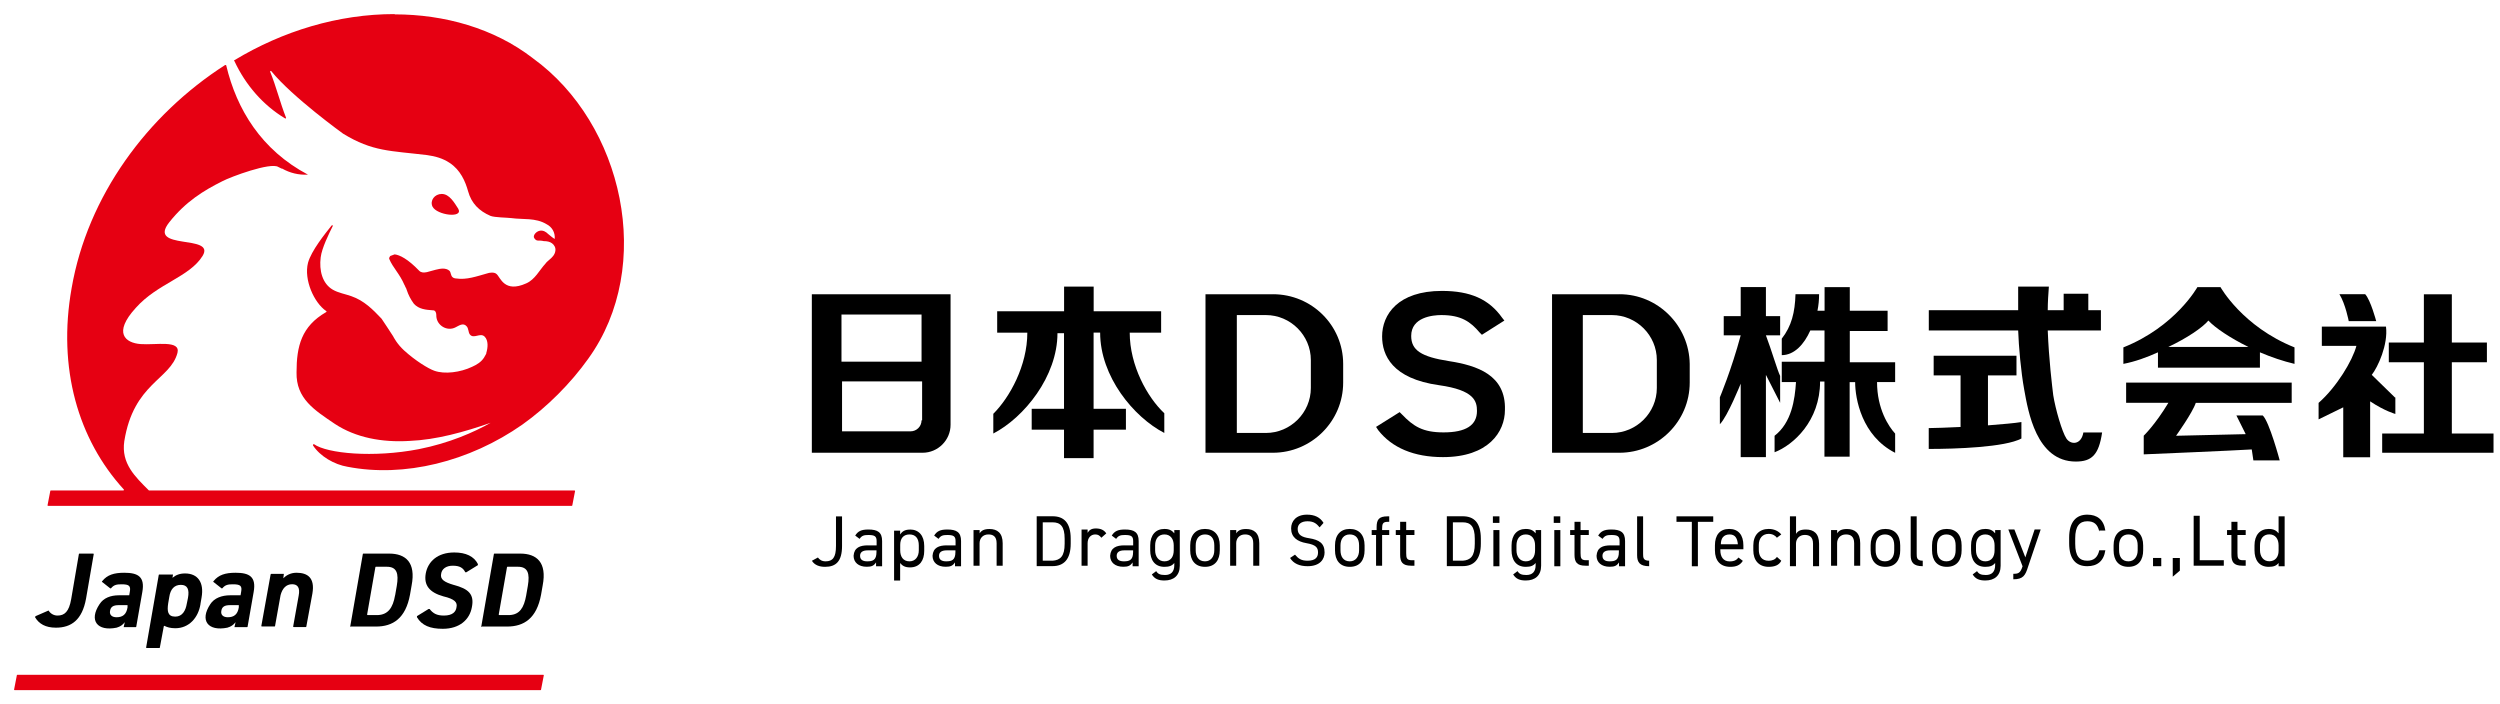 <svg xmlns="http://www.w3.org/2000/svg" id="_&#x56FE;&#x5C42;_1" data-name="&#x56FE;&#x5C42; 1" viewBox="0 0 355 100"><defs><style>      .cls-1 {        fill: #000;      }      .cls-1, .cls-2 {        stroke-width: 0px;      }      .cls-2 {        fill: #e60012;      }    </style></defs><g><g><g><path class="cls-1" d="M115.28,41.79v22.5h15.73c2.18,0,3.97-1.79,3.97-3.97v-18.53h-19.7ZM130.86,59.69c0,.86-.7,1.56-1.56,1.56h-9.73v-7.09h11.37v5.53h-.08ZM130.86,51.36h-11.37v-6.7h11.37v6.7Z"></path><path class="cls-1" d="M160.44,47.24h4.44v-3.04h-9.58v-3.5h-4.2v3.5h-9.5v3.04h4.28c0,4.67-2.49,9.19-4.83,11.52v2.8c4.36-2.26,9.11-8.1,9.11-14.25h.93v10.74h-4.59v2.96h4.59v4.05h4.2v-4.05h4.59v-2.96h-4.59v-10.82h.93c0,6.23,4.75,11.99,9.11,14.25v-2.8c-2.41-2.26-4.91-6.77-4.91-11.45Z"></path><path class="cls-1" d="M180.76,41.79h-9.58v22.5h9.58c5.45,0,9.97-4.44,9.97-9.97v-2.65c0-5.45-4.44-9.89-9.97-9.89ZM186.14,55.1c0,3.5-2.88,6.38-6.38,6.38h-4.13v-16.74h4.13c3.5,0,6.38,2.88,6.38,6.38v3.97Z"></path><path class="cls-1" d="M229.97,41.79h-9.58v22.5h9.58c5.45,0,9.97-4.44,9.97-9.97v-2.65c-.08-5.45-4.52-9.89-9.97-9.89ZM235.27,55.1c0,3.5-2.88,6.38-6.38,6.38h-4.13v-16.74h4.13c3.5,0,6.38,2.88,6.38,6.38v3.97Z"></path><g><path class="cls-1" d="M252.78,57.2v-3.82c-.39-.78-1.25-3.74-2.02-5.76h2.02v-2.73h-2.02v-4.13h-3.58v4.13h-2.41v2.73h2.41c-1.32,4.91-2.96,8.8-2.96,8.8v3.82c1.09-1.09,2.96-5.76,2.96-5.76v10.43h3.58v-11.68l2.02,3.97Z"></path><path class="cls-1" d="M269.13,51.44h-6.46v-4.44h5.37v-2.88h-5.37v-3.35h-3.58v3.35h-1.01c.16-.78.23-1.56.23-2.34h-3.35c-.08,2.57-.55,4.52-1.95,6.31v2.34c1.79,0,3.19-1.56,4.05-3.5h2.02v4.44h-6.07v2.88h2.02c-.16,2.49-.62,5.76-3.04,7.63v2.34c2.65-1.01,6.46-4.44,6.46-10.04h.62v10.67h3.58v-10.59h.78c0,2.34.93,7.63,5.68,10.04v-2.73c-.93-1.01-2.57-3.5-2.57-7.32h2.57v-2.8h0Z"></path></g><g><path class="cls-1" d="M282.21,53.31h4.13v-2.8h-11.76v2.8h3.82v7.32c-1.87.08-3.58.16-4.52.16v2.96c3.82,0,10.82-.23,13.16-1.48v-2.34c-.93.16-2.73.31-4.75.47v-7.09h-.08Z"></path><path class="cls-1" d="M295.84,61.41c-.31,1.79-1.79,1.79-2.41.86-.62-.93-1.56-4.2-1.87-6.15-.16-1.32-.62-5.06-.78-9.19h7.55v-2.88h-1.79v-2.34h-3.5v2.34h-2.26c0-1.17.08-2.26.16-3.35h-4.36v3.35h-12.69v2.88h12.69c.08,2.26.39,5.84.86,8.41.55,3.04,1.71,10.2,7.32,10.2,2.26,0,3.27-.93,3.74-4.13,0,0-2.65,0-2.65,0Z"></path></g><g><path class="cls-1" d="M340.06,56.42l-3.27-3.19c.86-1.09,2.34-4.28,2.02-6.85h-9.11v2.73h4.91c-.55,2.1-2.8,5.84-5.37,8.1v2.34l3.5-1.71v7.09h3.82v-7.94c2.1,1.4,3.58,1.79,3.58,1.79v-2.34h-.08Z"></path><path class="cls-1" d="M337.42,45.6s-.78-2.96-1.56-3.82h-3.66c.86,1.4,1.32,3.82,1.32,3.82h3.89Z"></path><polygon class="cls-1" points="348.16 61.56 348.16 51.44 353.14 51.44 353.14 48.64 348.16 48.64 348.16 41.79 344.19 41.79 344.19 48.64 339.21 48.64 339.21 51.44 344.19 51.44 344.19 61.56 338.27 61.56 338.27 64.29 344.19 64.29 348.16 64.29 354.08 64.29 354.08 61.56 348.16 61.56"></polygon></g><g><path class="cls-1" d="M301.91,57.2h6c-1.87,3.11-3.5,4.67-3.5,4.67v2.65s13.08-.55,15.34-.7l.23,1.56h3.74s-1.48-5.53-2.41-6.38h-3.74l1.32,2.65-9.89.23s2.34-3.27,2.8-4.67h-.16,13.78v-2.88h-23.51v2.88Z"></path><path class="cls-1" d="M315.3,40.77h-3.27s-3.11,5.61-10.51,8.56v2.34c1.64-.31,3.35-.93,4.91-1.64v2.18h14.48v-2.18c1.64.7,3.27,1.25,4.91,1.64v-2.34c-7.4-2.96-10.51-8.56-10.51-8.56ZM307.91,49.26c2.65-1.25,4.83-2.73,5.68-3.74.93,1.01,3.11,2.49,5.68,3.74h-11.37Z"></path></g></g><path class="cls-1" d="M205.76,51.28c-3.97-.62-5.37-1.56-5.37-3.58,0-2.65,3.04-2.96,4.28-2.96,2.8,0,4.13.93,5.45,2.49l.31.31,3.19-2.02-.31-.39c-1.87-2.65-4.52-3.82-8.56-3.82-6.23,0-8.49,3.35-8.49,6.46,0,2.65,1.4,6,8.1,6.93,4.98.7,5.37,2.26,5.37,3.66,0,2.02-1.56,3.04-4.75,3.04-2.96,0-4.28-.86-5.92-2.57l-.31-.31-3.35,2.1.31.47c1.95,2.49,5.06,3.82,9.19,3.82,6.46,0,8.8-3.58,8.8-6.7.16-4.98-3.97-6.31-7.94-6.93Z"></path></g><g><path class="cls-1" d="M116.14,79.16c.23.31.55.55,1.09.55,1.01,0,1.48-.55,1.48-2.18v-4.2h.86v4.2c0,2.18-.86,2.96-2.41,2.96-.78,0-1.48-.23-1.87-.86l.86-.47Z"></path><path class="cls-1" d="M123.23,77.45h1.25v-.62c0-.7-.31-.86-1.17-.86-.62,0-.93.08-1.25.55l-.62-.47c.39-.62.86-.86,1.87-.86,1.32,0,1.95.39,1.95,1.64v3.58h-.86v-.55c-.31.47-.62.62-1.32.62-1.17,0-1.87-.62-1.87-1.56.08-1.17.93-1.48,2.02-1.48ZM124.47,78.15h-1.25c-.78,0-1.09.31-1.09.78,0,.55.39.78,1.01.78.78,0,1.32-.16,1.32-1.32v-.23Z"></path><path class="cls-1" d="M129.22,75.19c1.25,0,2.02.86,2.02,2.34v.7c0,1.32-.62,2.34-2.02,2.34-.7,0-1.09-.23-1.4-.62v2.49h-.86v-7.09h.86v.55c.31-.47.7-.7,1.4-.7ZM130.47,78.15v-.7c0-1.01-.47-1.56-1.32-1.56s-1.32.55-1.32,1.48v.78c0,.86.39,1.56,1.32,1.56.86,0,1.32-.7,1.32-1.56Z"></path><path class="cls-1" d="M134.44,77.45h1.25v-.62c0-.7-.31-.86-1.17-.86-.62,0-.93.08-1.25.55l-.62-.47c.39-.62.86-.86,1.87-.86,1.32,0,1.95.39,1.95,1.64v3.58h-.86v-.55c-.31.47-.62.62-1.32.62-1.17,0-1.87-.62-1.87-1.56.08-1.17.93-1.48,2.02-1.48ZM135.68,78.15h-1.25c-.78,0-1.09.31-1.09.78,0,.55.39.78,1.01.78.78,0,1.32-.16,1.32-1.32v-.23Z"></path><path class="cls-1" d="M138.25,75.27h.86v.47c.23-.39.62-.62,1.4-.62,1.09,0,1.87.55,1.87,2.02v3.19h-.86v-3.19c0-1.01-.55-1.25-1.17-1.25-.78,0-1.25.55-1.25,1.25v3.19h-.86v-5.06Z"></path><path class="cls-1" d="M147.21,80.4v-7.09h2.26c1.56,0,2.57.86,2.57,3.19v.7c0,2.26-1.01,3.19-2.57,3.19h-2.26ZM151.18,77.21v-.7c0-1.79-.62-2.34-1.71-2.34h-1.4v5.45h1.4c1.09-.08,1.71-.62,1.71-2.41Z"></path><path class="cls-1" d="M156.39,76.36c-.23-.31-.47-.47-.86-.47-.62,0-1.09.47-1.09,1.25v3.19h-.86v-5.14h.86v.47c.23-.39.55-.62,1.17-.62.7,0,1.17.23,1.48.7l-.7.62Z"></path><path class="cls-1" d="M159.66,77.45h1.25v-.62c0-.7-.31-.86-1.17-.86-.62,0-.93.08-1.25.55l-.62-.47c.39-.62.86-.86,1.87-.86,1.32,0,1.95.39,1.95,1.64v3.58h-.86v-.55c-.31.47-.62.62-1.32.62-1.17,0-1.87-.62-1.87-1.56.08-1.17.93-1.48,2.02-1.48ZM160.91,78.15h-1.25c-.78,0-1.09.31-1.09.78,0,.55.39.78,1.01.78.78,0,1.32-.16,1.32-1.32v-.23Z"></path><path class="cls-1" d="M166.67,75.27h.86v5.06c0,1.4-.86,2.1-2.18,2.1-.86,0-1.4-.23-1.79-.86l.62-.47c.23.39.55.55,1.25.55.86,0,1.32-.47,1.32-1.4v-.31c-.31.39-.7.55-1.4.55-1.4,0-2.02-1.01-2.02-2.34v-.7c0-1.48.78-2.34,2.02-2.34.7,0,1.09.23,1.4.62v-.47h-.08ZM166.67,78.15v-.7c0-.93-.47-1.56-1.32-1.56s-1.32.62-1.32,1.56v.7c0,.86.47,1.56,1.32,1.56.93,0,1.32-.7,1.32-1.56Z"></path><path class="cls-1" d="M173.21,78.15c0,1.32-.62,2.34-2.1,2.34-1.4,0-2.1-.93-2.1-2.34v-.7c0-1.48.78-2.34,2.1-2.34s2.1.86,2.1,2.34v.7ZM172.43,78.15v-.7c0-1.01-.47-1.56-1.32-1.56s-1.32.62-1.32,1.56v.7c0,.86.39,1.56,1.32,1.56.86,0,1.32-.7,1.32-1.56Z"></path><path class="cls-1" d="M174.69,75.27h.86v.47c.23-.39.62-.62,1.4-.62,1.09,0,1.87.55,1.87,2.02v3.19h-.86v-3.19c0-1.01-.55-1.25-1.17-1.25-.78,0-1.25.55-1.25,1.25v3.19h-.86v-5.06h0Z"></path><path class="cls-1" d="M187.38,74.88c-.39-.47-.78-.86-1.71-.86-.86,0-1.4.39-1.4,1.09,0,.86.62,1.17,1.64,1.32,1.4.23,2.18.7,2.18,2.02,0,.93-.62,1.95-2.41,1.95-1.17,0-2.02-.39-2.49-1.17l.7-.47c.47.55.86.86,1.79.86,1.17,0,1.48-.55,1.48-1.17,0-.7-.31-1.09-1.64-1.32s-2.18-.86-2.18-2.1c0-1.01.7-1.95,2.26-1.95,1.09,0,1.87.39,2.34,1.17l-.54.62Z"></path><path class="cls-1" d="M193.77,78.15c0,1.32-.62,2.34-2.1,2.34-1.4,0-2.1-.93-2.1-2.34v-.7c0-1.48.78-2.34,2.1-2.34s2.1.86,2.1,2.34v.7ZM192.99,78.15v-.7c0-1.01-.47-1.56-1.32-1.56s-1.32.62-1.32,1.56v.7c0,.86.39,1.56,1.32,1.56.86,0,1.32-.7,1.32-1.56Z"></path><path class="cls-1" d="M195.48,75.27v-.39c0-1.09.31-1.56,1.56-1.56h.23v.78h-.23c-.7,0-.78.31-.78,1.01v.16h1.01v.7h-1.01v4.36h-.86v-4.36h-.62v-.7h.7Z"></path><path class="cls-1" d="M198.2,75.27h.62v-1.17h.86v1.17h1.17v.7h-1.17v2.57c0,.7.08,1.01.78,1.01h.39v.78h-.47c-1.25,0-1.56-.55-1.56-1.56v-2.8h-.62v-.7Z"></path><path class="cls-1" d="M205.45,80.4v-7.09h2.26c1.56,0,2.57.86,2.57,3.19v.7c0,2.26-1.01,3.19-2.57,3.19h-2.26ZM209.42,77.21v-.7c0-1.79-.62-2.34-1.71-2.34h-1.4v5.45h1.4c1.09-.08,1.71-.62,1.71-2.41Z"></path><path class="cls-1" d="M211.99,73.32h.93v.93h-.93v-.93ZM212.06,75.27h.86v5.14h-.86v-5.14Z"></path><path class="cls-1" d="M217.98,75.27h.86v5.06c0,1.4-.86,2.1-2.18,2.1-.86,0-1.4-.23-1.79-.86l.62-.47c.23.39.55.55,1.25.55.86,0,1.32-.47,1.32-1.4v-.31c-.31.39-.7.55-1.4.55-1.4,0-2.02-1.01-2.02-2.34v-.7c0-1.48.78-2.34,2.02-2.34.7,0,1.09.23,1.4.62v-.47h-.08ZM217.98,78.15v-.7c0-.93-.47-1.56-1.32-1.56s-1.32.62-1.32,1.56v.7c0,.86.47,1.56,1.32,1.56.93,0,1.32-.7,1.32-1.56Z"></path><path class="cls-1" d="M220.63,73.32h.93v.93h-.93v-.93ZM220.71,75.27h.86v5.14h-.86v-5.14Z"></path><path class="cls-1" d="M222.96,75.27h.62v-1.17h.86v1.17h1.17v.7h-1.17v2.57c0,.7.08,1.01.78,1.01h.39v.78h-.47c-1.25,0-1.56-.55-1.56-1.56v-2.8h-.62v-.7Z"></path><path class="cls-1" d="M228.73,77.45h1.25v-.62c0-.7-.31-.86-1.17-.86-.62,0-.93.08-1.25.55l-.62-.47c.39-.62.86-.86,1.87-.86,1.32,0,1.95.39,1.95,1.64v3.58h-.86v-.55c-.31.47-.62.62-1.32.62-1.17,0-1.87-.62-1.87-1.56.08-1.17.86-1.48,2.02-1.48ZM229.89,78.15h-1.25c-.78,0-1.09.31-1.09.78,0,.55.39.78,1.01.78.78,0,1.32-.16,1.32-1.32v-.23Z"></path><path class="cls-1" d="M232.46,73.32h.86v5.29c0,.55,0,1.01.86,1.01v.78c-1.32,0-1.71-.55-1.71-1.56v-5.53Z"></path><path class="cls-1" d="M243.28,73.32v.78h-2.18v6.31h-.86v-6.31h-2.18v-.78h5.22Z"></path><path class="cls-1" d="M247.49,79.63c-.39.62-.93.86-1.79.86-1.4,0-2.18-.86-2.18-2.34v-.7c0-1.48.7-2.34,2.02-2.34s2.02.86,2.02,2.34v.55h-3.27v.16c0,.86.39,1.56,1.32,1.56.7,0,1.01-.23,1.25-.55l.62.47ZM244.37,77.29h2.41c-.08-.86-.39-1.4-1.17-1.4-.86,0-1.25.55-1.25,1.4Z"></path><path class="cls-1" d="M252.94,79.63c-.31.62-.93.86-1.79.86-1.4,0-2.18-.93-2.18-2.34v-.7c0-1.48.86-2.34,2.18-2.34.78,0,1.4.31,1.79.78l-.62.47c-.23-.31-.62-.55-1.17-.55-.86,0-1.4.62-1.4,1.56v.7c0,.86.39,1.56,1.4,1.56.47,0,.93-.16,1.17-.55l.62.55Z"></path><path class="cls-1" d="M254.18,73.32h.86v2.49c.23-.39.62-.62,1.4-.62,1.09,0,1.87.55,1.87,2.02v3.19h-.86v-3.19c0-1.01-.55-1.25-1.17-1.25-.78,0-1.25.55-1.25,1.25v3.19h-.86v-7.09h0Z"></path><path class="cls-1" d="M260.02,75.27h.86v.47c.23-.39.62-.62,1.4-.62,1.09,0,1.87.55,1.87,2.02v3.19h-.86v-3.19c0-1.01-.55-1.25-1.17-1.25-.78,0-1.25.55-1.25,1.25v3.19h-.86v-5.06h0Z"></path><path class="cls-1" d="M269.83,78.15c0,1.32-.62,2.34-2.1,2.34-1.4,0-2.1-.93-2.1-2.34v-.7c0-1.48.78-2.34,2.1-2.34s2.1.86,2.1,2.34v.7ZM268.98,78.15v-.7c0-1.01-.47-1.56-1.32-1.56s-1.32.62-1.32,1.56v.7c0,.86.39,1.56,1.32,1.56s1.32-.7,1.32-1.56Z"></path><path class="cls-1" d="M271.31,73.32h.86v5.29c0,.55,0,1.01.86,1.01v.78c-1.32,0-1.71-.55-1.71-1.56v-5.53Z"></path><path class="cls-1" d="M278.55,78.15c0,1.32-.62,2.34-2.1,2.34-1.4,0-2.1-.93-2.1-2.34v-.7c0-1.48.78-2.34,2.1-2.34s2.1.86,2.1,2.34v.7ZM277.7,78.15v-.7c0-1.01-.47-1.56-1.32-1.56s-1.32.62-1.32,1.56v.7c0,.86.39,1.56,1.32,1.56s1.32-.7,1.32-1.56Z"></path><path class="cls-1" d="M283.23,75.27h.86v5.06c0,1.4-.86,2.1-2.18,2.1-.86,0-1.4-.23-1.79-.86l.62-.47c.23.39.55.55,1.25.55.86,0,1.32-.47,1.32-1.4v-.31c-.31.39-.7.55-1.4.55-1.4,0-2.02-1.01-2.02-2.34v-.7c0-1.48.78-2.34,2.02-2.34.7,0,1.09.23,1.4.62v-.47h-.08ZM283.23,78.15v-.7c0-.93-.47-1.56-1.32-1.56s-1.32.62-1.32,1.56v.7c0,.86.47,1.56,1.32,1.56.93,0,1.32-.7,1.32-1.56Z"></path><path class="cls-1" d="M287.2,80.4l-2.02-5.22h.86l1.56,3.97,1.32-3.97h.86l-1.79,5.29c-.39,1.25-.7,1.79-2.1,1.79v-.78c.7,0,1.01-.08,1.32-1.09h0Z"></path><path class="cls-1" d="M298.1,75.5c-.23-1.09-.78-1.48-1.71-1.48-1.09,0-1.71.7-1.71,2.41v.78c0,1.79.62,2.41,1.71,2.41.93,0,1.48-.47,1.71-1.48h.86c-.23,1.56-1.17,2.26-2.57,2.26-1.56,0-2.57-.93-2.57-3.27v-.78c0-2.26,1.01-3.27,2.57-3.27,1.4,0,2.34.7,2.57,2.26h-.86v.16Z"></path><path class="cls-1" d="M304.33,78.15c0,1.32-.62,2.34-2.1,2.34-1.4,0-2.1-.93-2.1-2.34v-.7c0-1.48.78-2.34,2.1-2.34s2.1.86,2.1,2.34v.7ZM303.55,78.15v-.7c0-1.01-.47-1.56-1.32-1.56s-1.32.62-1.32,1.56v.7c0,.86.39,1.56,1.32,1.56.86,0,1.32-.7,1.32-1.56Z"></path><path class="cls-1" d="M306.9,80.4h-1.17v-1.17h1.17v1.17Z"></path><path class="cls-1" d="M309.54,81.03l-1.01.86v-2.65h1.01v1.79Z"></path><path class="cls-1" d="M312.35,79.55h3.43v.78h-4.28v-7.09h.86v6.31Z"></path><path class="cls-1" d="M316.24,75.27h.62v-1.17h.86v1.17h1.17v.7h-1.17v2.57c0,.7.08,1.01.78,1.01h.39v.78h-.47c-1.25,0-1.56-.55-1.56-1.56v-2.8h-.62v-.7Z"></path><path class="cls-1" d="M323.56,73.32h.86v7.09h-.86v-.47c-.31.39-.7.55-1.4.55-1.4,0-2.02-1.01-2.02-2.34v-.7c0-1.48.78-2.34,2.02-2.34.7,0,1.09.23,1.4.62v-2.41ZM323.56,78.22v-.78c0-.93-.47-1.56-1.32-1.56s-1.32.62-1.32,1.56v.7c0,.86.47,1.56,1.32,1.56s1.32-.62,1.32-1.48Z"></path></g></g><g><g><path class="cls-2" d="M17.65,62.65c1.32-8.25,6.54-8.72,7.55-12.54.47-1.87-3.04-1.09-5.22-1.25-2.18-.16-3.97-1.56-.7-5.14,3.11-3.5,7.63-4.36,9.5-7.4,1.87-3.11-7.94-.7-4.75-4.75,2.34-2.96,4.91-4.52,7.55-5.84,1.17-.62,6.85-2.73,7.94-2.02l.47.23h.08c1.09.62,2.34.93,3.66.86-6.62-3.5-10.12-9.27-11.6-15.49,0-.08-.08-.08-.16-.08-11.06,7.09-19.54,18.61-21.8,31.69-2.02,11.37.93,21.49,7.4,28.57.08.08,0,.16-.08.16H7.22q-.08,0-.08.08l-.39,2.02q0,.08.08.08h74.36q.08,0,.08-.08l.39-2.02q0-.08-.08-.08H21.15c-1.95-1.95-3.97-3.82-3.5-7.01Z"></path><path class="cls-2" d="M56.03,2c-8.02,0-15.88,2.41-22.73,6.54-.08,0-.08.08,0,.16,1.56,3.35,4.05,6.23,7.16,8.1.08.08.16,0,.16-.08-.86-2.18-1.4-4.44-2.26-6.54,0-.08.08-.16.16-.08,2.96,3.66,10.2,8.88,10.2,8.88,4.2,2.57,6.7,2.41,11.91,3.04,1.17.16,2.26.47,3.19,1.09,1.56,1.01,2.26,2.65,2.65,4.05.47,1.71,1.56,2.8,3.19,3.5.62.23,2.34.23,2.96.31,1.64.23,3.43-.08,4.98.86.78.39,1.25,1.17,1.17,2.1h.08-.08c-.31-.16-.62-.47-.93-.7-.31-.31-.7-.55-1.17-.47-.47.08-.93.55-.86.93.08.23.31.47.55.47s.55,0,.86.08c.47,0,.86.08,1.17.31.31.23.55.62.47,1.09-.08.55-.47.93-.86,1.25-.16.16-.39.31-.55.55-.86.93-1.48,2.26-2.73,2.8-3.11,1.4-3.66-.86-4.2-1.32-.31-.31-1.01-.23-1.4-.08-1.4.39-2.88.93-4.36.7-.16,0-.39-.08-.47-.16-.31-.23-.23-.7-.47-.93-.23-.23-.62-.31-.93-.31s-.7.08-1.01.16c-.78.16-1.79.7-2.34.16-1.64-1.71-2.8-2.26-3.5-2.34-.23.08-.47.16-.62.23-.08.08-.16.23-.16.39.55,1.32,1.48,2.1,2.18,3.74.08.08.08.23.16.31,0,0,0,.08.08.16,0,.08.08.16.08.23.23.7.55,1.32,1.01,1.95.7.78,1.71.86,2.65.93.08,0,.23,0,.31.08.23.16.23.55.23.78.08,1.32,1.56,2.18,2.73,1.56.47-.23,1.09-.7,1.56-.16.31.31.23.86.47,1.17.55.7,1.48-.31,2.1.31.55.55.47,1.56.23,2.34v.08c-.08.16-.16.31-.31.55-.39.62-1.01,1.01-1.71,1.32-1.64.78-3.89,1.09-5.37.55-.86-.31-2.65-1.4-4.28-2.88-1.01-.93-1.48-1.87-1.56-2.02-.47-.7-1.25-1.95-1.64-2.49-1.25-1.32-2.49-2.57-4.28-3.19-.86-.31-1.87-.47-2.65-.93-1.48-.86-1.95-2.73-1.71-4.59.16-1.32,1.17-3.35,1.71-4.44.08-.08-.08-.16-.16-.08-.93,1.17-2.88,3.58-3.35,5.29-.62,2.41.86,5.68,2.57,6.85.08,0,.08.08,0,.16-3.5,2.02-4.2,4.83-4.2,8.56-.08,3.74,2.57,5.37,5.45,7.32,2.96,1.95,6.7,2.65,10.59,2.41,3.82-.16,7.71-1.25,11.52-2.57-2.34,1.32-5.84,2.88-10.2,3.74-6.46,1.25-13,.62-14.87-.7-.08-.08-.16.08-.16.16,1.01,1.56,3.04,2.73,4.91,3.04,8.02,1.56,17.28-.7,24.84-6,3.5-2.49,6.85-5.84,9.34-9.34,9.5-13.16,4.98-33.4-7.86-42.67-5.53-4.28-12.61-6.23-19.62-6.23Z"></path><path class="cls-2" d="M2.08,98h74.67q.08,0,.08-.08l.39-2.02q0-.08-.08-.08H2.47q-.08,0-.08.08l-.39,2.02q0,.08.08.08Z"></path></g><g><path class="cls-1" d="M6.83,86.71h.08c.23.39.7.7,1.25.7,1.01,0,1.64-.55,1.95-2.34l1.09-6.38c0-.08.08-.08.08-.08h1.95c.08,0,.08.08.08.08l-1.09,6.31c-.55,3.04-2.1,4.13-4.28,4.13-1.48,0-2.41-.55-2.96-1.48q0-.08.08-.16l1.79-.78Z"></path><path class="cls-1" d="M16.87,84.53h1.48l.08-.47c.16-.86-.08-1.09-1.17-1.09-.7,0-1.09.08-1.48.55,0,0-.08.08-.16,0l-1.09-.86c-.08,0-.08-.08,0-.16.7-.86,1.64-1.17,3.11-1.17,1.95,0,2.96.55,2.57,2.73l-.86,4.91c0,.08-.08.08-.08.08h-1.71l.16-.7c-.31.39-.62.62-1.17.78-2.73.55-3.97-1.01-2.41-3.35.55-.86,1.56-1.25,2.73-1.25ZM18.12,85.93h-1.25c-.78,0-1.17.23-1.25.86-.08.55.31.86.93.86.86,0,1.4-.39,1.56-1.4v-.31Z"></path><path class="cls-1" d="M28.47,85.78c-.31,1.95-1.64,3.43-3.58,3.43-.7,0-1.17-.16-1.48-.31-.08-.08-.16,0-.16.08l-.55,2.96c0,.08-.08.08-.08.08h-1.79c-.08,0-.08-.08-.08-.08l1.79-10.28c0-.08.08-.08.08-.08h1.95l-.08.47c.47-.39,1.01-.62,1.79-.62,1.79,0,2.73,1.25,2.34,3.43l-.16.93ZM26.53,85.7l.16-.78c.23-1.25-.08-1.87-1.01-1.87s-1.48.62-1.64,1.71l-.16.93c-.16,1.09-.08,1.87,1.01,1.87,1.01,0,1.48-.86,1.64-1.87Z"></path><path class="cls-1" d="M32.68,84.53h1.48l.08-.47c.16-.86-.08-1.09-1.17-1.09-.7,0-1.09.08-1.48.55,0,0-.08.08-.16,0l-1.09-.86c-.08,0-.08-.08,0-.16.7-.86,1.64-1.17,3.11-1.17,1.95,0,2.96.55,2.57,2.73l-.86,4.91c0,.08-.08.08-.08.08h-1.79l.16-.7c-.31.39-.62.62-1.17.78-2.73.55-3.97-1.01-2.41-3.35.55-.86,1.64-1.25,2.8-1.25ZM33.92,85.93h-1.25c-.78,0-1.17.23-1.25.86-.08.55.31.86.93.86.86,0,1.4-.39,1.56-1.4v-.31Z"></path><path class="cls-1" d="M38.44,81.57c0-.08.08-.08.08-.08h1.79l-.08.62c.39-.39,1.01-.78,1.87-.78,1.56,0,2.65.7,2.26,2.96l-.86,4.67c0,.08-.08.08-.08.08h-1.71c-.08,0-.08-.08-.08-.08l.78-4.36c.23-1.17-.16-1.64-.93-1.64-.86,0-1.4.62-1.64,1.56l-.78,4.36c0,.08-.08.08-.08.08h-1.79c-.08,0-.08-.08-.08-.08l1.32-7.32Z"></path><path class="cls-1" d="M49.73,88.97l1.79-10.28c0-.08.08-.08.08-.08h3.66c2.34,0,3.82,1.25,3.19,4.52l-.23,1.32c-.62,3.35-2.41,4.52-4.83,4.52h-3.58q-.08.08-.08,0ZM56.11,84.53l.23-1.32c.31-1.79,0-2.73-1.4-2.73h-1.56q-.08,0-.08.08l-1.17,6.7q0,.08.08.08h1.48c1.4-.08,2.1-1.01,2.41-2.8Z"></path><path class="cls-1" d="M66.23,81.26h-.16c-.31-.62-.78-.93-1.79-.93-.93,0-1.56.47-1.64,1.17-.16.78.47,1.17,1.79,1.56,2.1.55,2.96,1.32,2.57,3.19-.31,1.71-1.71,3.04-4.13,3.04-1.79,0-2.96-.47-3.66-1.64v-.16l1.64-1.01h.16c.47.62,1.01.93,2.02.93,1.25,0,1.71-.55,1.79-1.17.16-.7-.23-1.17-1.87-1.56-1.95-.55-2.8-1.56-2.49-3.27.31-1.64,1.64-2.96,4.05-2.96,1.64,0,2.8.55,3.35,1.64v.16l-1.64,1.01Z"></path><path class="cls-1" d="M68.34,88.97l1.79-10.28c0-.08.08-.08.08-.08h3.66c2.34,0,3.82,1.25,3.19,4.52l-.23,1.32c-.62,3.35-2.41,4.52-4.83,4.52h-3.58c0,.08-.08.08-.08,0ZM74.72,84.53l.23-1.32c.31-1.79,0-2.73-1.4-2.73h-1.48q-.08,0-.08.08l-1.17,6.7q0,.08.08.08h1.48c1.4-.08,2.02-1.01,2.34-2.8Z"></path></g><path class="cls-2" d="M61.41,29.33c-.39-.86.31-1.79,1.32-1.79,1.09,0,1.79,1.25,2.34,2.1.78,1.4-3.04.93-3.66-.31Z"></path></g></svg>